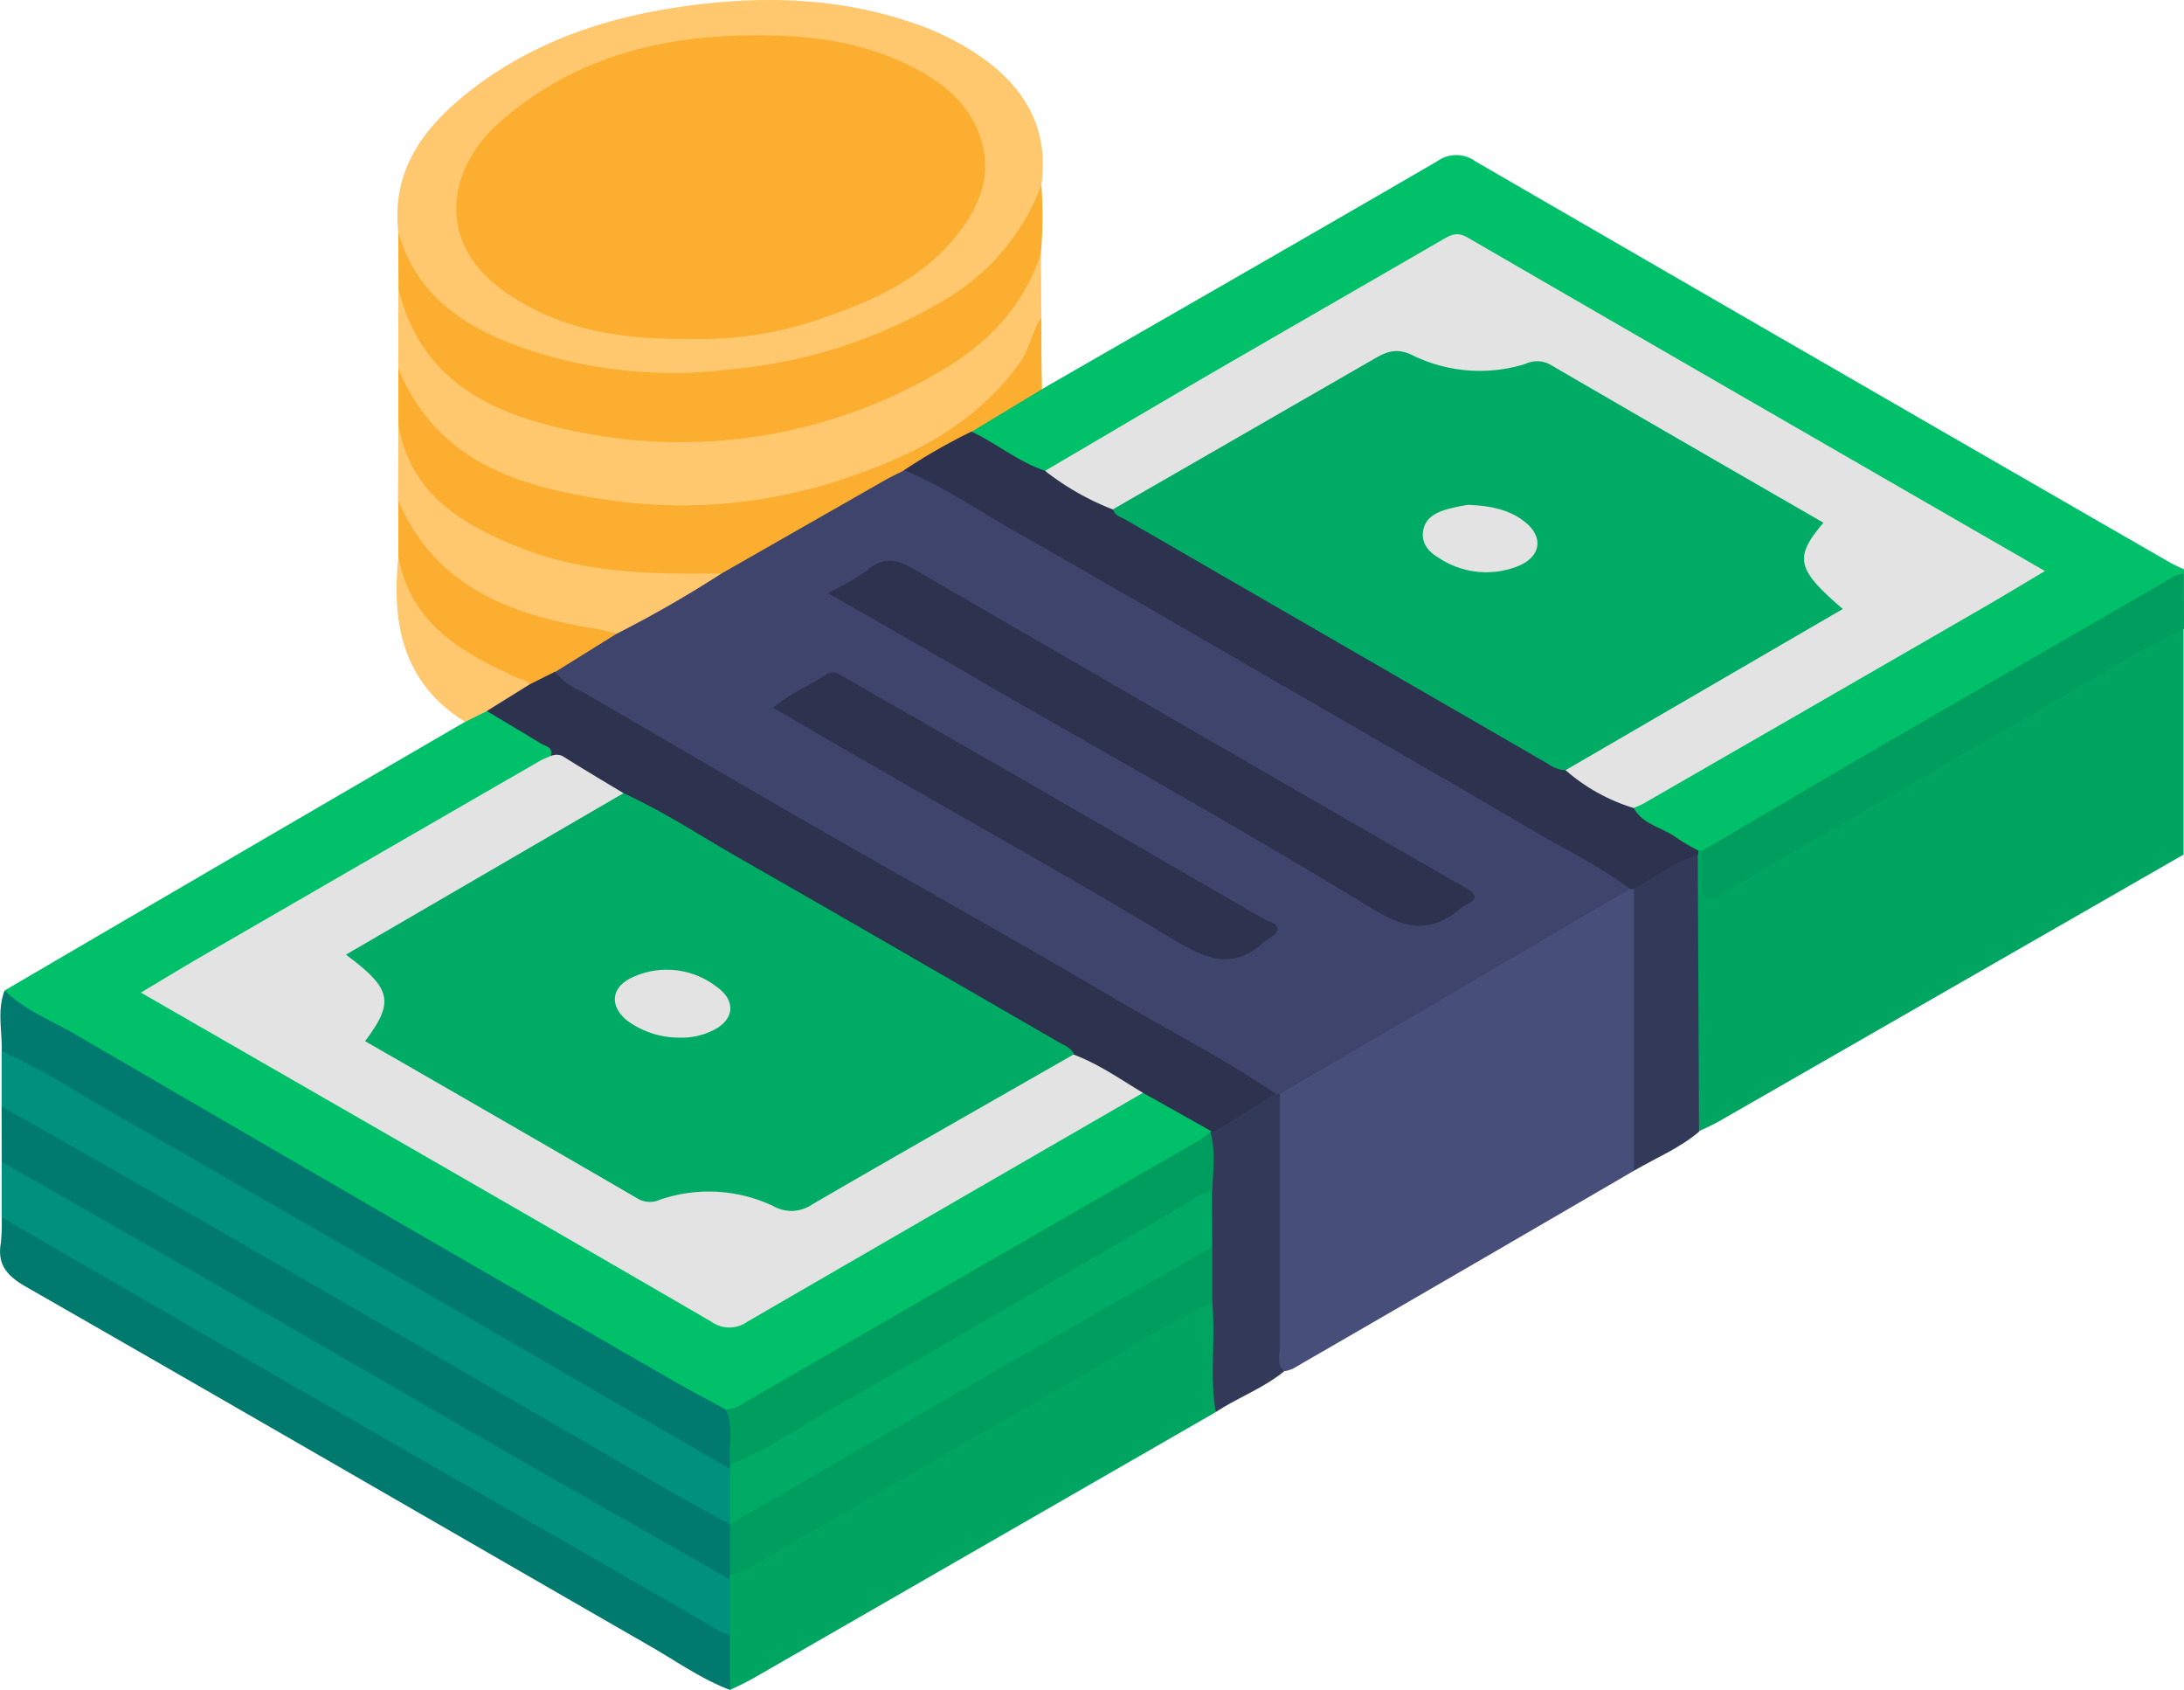 <svg xmlns="http://www.w3.org/2000/svg" viewBox="0 0 258.54 200"><defs><style>.cls-1{fill:#00c069;}.cls-2{fill:#00a561;}.cls-3{fill:#009e5e;}.cls-4{fill:#474e7a;}.cls-5{fill:#ffc86e;}.cls-6{fill:#fbae30;}.cls-7{fill:#00907e;}.cls-8{fill:#007a6e;}.cls-9{fill:#333959;}.cls-10{fill:#e3e3e3;}.cls-11{fill:#2d324e;}.cls-12{fill:#3e446b;}.cls-13{fill:#00ab65;}</style></defs><g id="Camada_2" data-name="Camada 2"><g id="Camada_1-2" data-name="Camada 1"><path class="cls-1" d="M123.35,46.05c15.63-9,31.27-17.95,46.84-27a3.83,3.83,0,0,1,4.49.06q41,23.74,82.07,47.39c.57.34,1.19.59,1.79.88v.5c-3.84,3.18-8.39,5.22-12.64,7.71-13.53,7.91-27.13,15.7-40.69,23.56a23.22,23.22,0,0,1-3.58,1.83,2.4,2.4,0,0,1-.75.08c-2.58-.86-4.68-2.6-7-3.88a1.27,1.27,0,0,1-.66-1.5c2.44-2.39,5.61-3.62,8.49-5.3,12.32-7.22,24.74-14.27,37.1-21.43,2-1.13,2-1.31-.11-2.51C217.4,54,196,41.8,174.76,29.39c-2.06-1.2-3.62-.57-5.36.44-11.11,6.46-22.21,13-33.38,19.31-4.08,2.32-8,4.91-12.29,6.91A20.21,20.21,0,0,1,115,51.19a1.25,1.25,0,0,1,.64-1.27C118.23,48.61,120.39,46.54,123.35,46.05Z"/><path class="cls-2" d="M201,100.64l.48,0c.85.81.58,1.87.64,2.85.12,2.16.3,2.3,2.13,1.25,5.68-3.26,11.36-6.55,17-9.81,11.51-6.62,22.93-13.38,34.51-19.89.81-.45,1.59-1.39,2.73-.65v26.75l-55,31.57c-.79.45-1.63.81-2.45,1.21a2.73,2.73,0,0,1-.91-2.49c-.05-9.58-.08-19.16,0-28.74a4.32,4.32,0,0,1,.23-1.24A2.32,2.32,0,0,1,201,100.64Z"/><path class="cls-3" d="M258.54,74.41c-6.15,3-12,6.67-17.92,10.09q-14.06,8.09-28.09,16.19-4.46,2.57-8.89,5.2c-1.48.88-2.31.86-2.16-1.2.1-1.34,0-2.69,0-4,6.87-4,13.71-8.07,20.59-12.06q17.08-9.9,34.18-19.76a5.5,5.5,0,0,1,2.28-1Z"/><path class="cls-1" d="M.55,117.22q13.33-7.8,26.68-15.59,13.9-8.11,27.82-16.2a3.26,3.26,0,0,1,2.73-1.64c2.36,1,4.4,2.55,6.65,3.76a1.59,1.59,0,0,1,1,2c-3.86,3-8.29,5.07-12.48,7.53C42,103.51,31,109.81,20,116.16c-.56.33-1.25.53-1.56,1.43,2.91,2,6.14,3.65,9.25,5.45,18.33,10.61,36.72,21.1,55,31.79,2.63,1.54,4.59,1.65,7.33,0q21.3-12.5,42.76-24.76a7.84,7.84,0,0,1,2.53-1.11,20.28,20.28,0,0,1,8.27,4.56,1.09,1.09,0,0,1-.07.73c-1.66,1.87-4,2.73-6.09,3.94q-24.2,14.07-48.46,28a5.15,5.15,0,0,1-3,1.07c-3.81-1.39-7.11-3.74-10.58-5.75q-36.52-21.1-73-42.23C1.48,118.85.33,118.58.55,117.22Z"/><path class="cls-4" d="M193.43,138.55q-10.68,6.22-21.36,12.42-9.51,5.52-19,11a4.69,4.69,0,0,1-.94.3c-1.43-.2-1.29-1.41-1.29-2.31,0-9.86-.26-19.72.1-29.58a4.12,4.12,0,0,1,2.37-2.76q18.94-11,37.92-21.93a2.52,2.52,0,0,1,2.36-.52,2.16,2.16,0,0,1,.44.78c.5,3,.22,6,.24,9,.05,6.6,0,13.2,0,19.79C194.22,136.05,194.37,137.42,193.43,138.55Z"/><path class="cls-5" d="M47.15,27.49c-.85-7.63,3.3-12.74,8.82-17C63,5.12,71.09,2.28,79.7.94c9.52-1.49,19-1.42,28.3,1.75a32.5,32.5,0,0,1,8.08,4c5.31,3.7,8.12,8.59,7.2,15.24-1,6.24-5.21,10.2-10.07,13.46-7.82,5.24-16.6,7.89-25.93,9a57.81,57.81,0,0,1-24.87-2.23,31.52,31.52,0,0,1-9.74-5.18C49.58,34.52,47.38,31.58,47.15,27.49Z"/><path class="cls-2" d="M143.92,167.12,89.3,198.55c-.93.53-1.92,1-2.88,1.45-1.32-2-.59-4.21-.73-6.33,0-2.07-.11-4.14.1-6.2a2.77,2.77,0,0,1,.24-.79c3.14-2.55,6.79-4.3,10.27-6.3,14.22-8.17,28.4-16.41,42.61-24.59.94-.55,1.9-1.08,2.88-1.56.79-.39,1.61-.67,2.13.43A54.65,54.65,0,0,1,143.92,167.12Z"/><path class="cls-6" d="M47.15,27.49C49.25,35,55,38.69,61.71,41.12a54.73,54.73,0,0,0,24.68,2.6,60.13,60.13,0,0,0,25.52-8.28,26.53,26.53,0,0,0,11.37-13.53,51.9,51.9,0,0,1-.06,8.08c-.91,7.13-6,11.18-11.51,14.42C98,52.49,83.08,54.76,67.47,51.63,61.74,50.49,56.35,48.36,52,44.21a14.08,14.08,0,0,1-4.83-10.16Z"/><path class="cls-5" d="M47.15,34.05c2.63,11.24,11.39,15.11,21.28,17.06a60.56,60.56,0,0,0,42.19-6.77c5.83-3.24,10.47-7.75,12.6-14.35l.06,7.57c-1.24,7.62-6.82,11.69-12.84,15.16C100,58.77,88.48,61,76.49,60.39c-8.15-.41-16-2.19-22.81-7-3.43-2.42-6-5.41-6.52-9.72C47.16,40.44,47.15,37.24,47.15,34.05Z"/><path class="cls-7" d="M86.4,186.94v6.59c-1.15.71-1.92-.23-2.73-.69C73.26,187,63,181,52.64,175Q28.07,160.84,3.51,146.66C2.3,146,.86,145.5.2,144.07v-6.56c1.2-.36,2.12.37,3,.9q26.7,15.42,53.42,30.81Q69.51,176.65,82.4,184C83.83,184.84,85.49,185.38,86.4,186.94Z"/><path class="cls-7" d="M.19,130.94v-6.57c1-.68,1.75,0,2.52.49q19.7,11.29,39.33,22.68,20.76,12,41.52,23.94c1.22.71,2.59,1.26,3.28,2.65a15.39,15.39,0,0,1,.07,5.66,1.84,1.84,0,0,1-.4.67c-1.48.34-2.57-.6-3.7-1.25q-40.24-23.29-80.54-46.5A6.27,6.27,0,0,1,.19,130.94Z"/><path class="cls-8" d="M86.39,173.83q-19-11-38-22Q29.56,141,10.71,130.19A105.47,105.47,0,0,0,.2,124.37c.07-2.38-.57-4.81.35-7.15,2.36,2.33,5.46,3.51,8.26,5.13Q44,142.86,79.31,163.19c2.17,1.26,4.39,2.41,6.59,3.62,2.15,1.8,1.06,4.13,1,6.29A1.49,1.49,0,0,1,86.39,173.83Z"/><path class="cls-8" d="M.19,130.94c6.76,3.84,13.53,7.66,20.26,11.53q15.8,9.08,31.53,18.2,13.59,7.85,27.16,15.71c2.4,1.38,4.84,2.68,7.25,4a5.69,5.69,0,0,1,0,6.06l0,.48Q73.22,179.43,60,171.89c-10.45-6-20.86-12.06-31.3-18.06Q14.48,145.64.2,137.51Z"/><path class="cls-8" d="M.2,144.07q17.6,10.19,35.21,20.35Q51.19,173.5,67,182.54c6.1,3.5,12.18,7,18.27,10.54a8.32,8.32,0,0,0,1.15.45c0,2.16,0,4.31,0,6.47-3.38-1.28-6.32-3.38-9.42-5.16C52.36,180.67,27.77,166.42,3.1,152.3c-2.24-1.28-3.45-2.6-3-5.21A21.62,21.62,0,0,0,.2,144.07Z"/><path class="cls-6" d="M47.16,43.63C51.89,55,61.88,57.74,72.64,59.27a60.27,60.27,0,0,0,28.41-3c7.7-2.65,14.73-6.45,19.65-13.31,1.2-1.67,1.44-3.73,2.58-5.39,0,2.83,0,5.66.07,8.49l-8.28,5c-2.28,2.23-5.23,3.43-7.89,5.08-6,3.37-11.85,6.83-17.76,10.26a15.47,15.47,0,0,1-4.3,2c-9.81.46-19.42-.22-28.3-5a27.5,27.5,0,0,1-5.17-3.54,11.87,11.87,0,0,1-4.49-9.65Z"/><path class="cls-9" d="M143.92,167.12c-.74-4.31,0-8.66-.41-13-1.47-2-.61-4.33-.8-6.51s0-4.41,0-6.61c0-2.37-.39-4.77.58-7.06a.7.7,0,0,1,.32,0c1.91-2.35,4.67-3.37,7.24-4.7a.86.86,0,0,1,.65.2c0,10,0,20,0,30,0,1-.41,2,.53,2.84C149.6,164.27,146.57,165.38,143.92,167.12Z"/><path class="cls-9" d="M193.43,138.55V105.2c2-2.3,4.34-4,7.55-4.08l.15,32.82C198.81,135.89,196,137.06,193.43,138.55Z"/><path class="cls-5" d="M47.16,50.21c1.38,8.31,7.59,11.9,14.53,14.65,7.63,3,15.67,3.12,23.71,3a.85.85,0,0,1-.47,1c-3.55,2.14-7.07,4.34-10.76,6.22a3.14,3.14,0,0,1-1.45.32,41.38,41.38,0,0,1-17-5.28,25.92,25.92,0,0,1-6.44-5.59,10.94,10.94,0,0,1-2.17-5.29C47.15,56.25,47.16,53.23,47.16,50.21Z"/><path class="cls-6" d="M47.15,59.27C51.58,69.53,60.54,72.8,70.56,74.42c.82.14,1.63.37,2.44.56-.18,1.44-1.5,1.64-2.45,2.23-1.49.93-3,1.81-4.5,2.72-1.11.5-2.12,1.3-3.43,1.3A30.29,30.29,0,0,1,51.54,75c-2.69-2.52-4.45-5.38-4.38-9.18Z"/><path class="cls-5" d="M47.16,65.85c1.45,8.07,7.65,11.46,14.25,14.45.44.2,1,.17,1.28.68-1,2.09-3,2.66-5.06,3.18l-2.58,1.27C47.66,80.82,46.33,73.77,47.16,65.85Z"/><path class="cls-10" d="M123.75,55.7c6.43-3.77,12.85-7.57,19.3-11.32,9.22-5.35,18.46-10.65,27.69-16,.94-.54,1.7-1,2.94-.3,22.65,13.13,45.34,26.2,68.4,39.5-2.63,1.57-5,3-7.4,4.39q-20.06,11.58-40.14,23.14c-.36.2-.76.34-1.14.51-.19.15-.44.38-.64.32-2.94-1-5.86-1.94-7.58-4.82.56-1.26,1.79-1.73,2.86-2.35q13.31-7.69,26.62-15.39c2.23-1.29,2.21-1.32.4-3.12-2.15-2.12-2.61-4.45-1-7,1-1.63-.22-1.88-1.1-2.39-8.51-4.91-17-9.77-25.52-14.77-2.89-1.71-5.53-2.89-9.17-2.05a16.89,16.89,0,0,1-11.32-1.42,3.85,3.85,0,0,0-4,.38c-9.54,5.65-19.17,11.16-28.78,16.69a6,6,0,0,1-2.28,1C128.73,59.69,125.62,58.7,123.75,55.7Z"/><path class="cls-11" d="M185.33,91.15a22,22,0,0,0,8.07,4.48c1.09,2,3.43,2.29,5.08,3.53a22.62,22.62,0,0,0,2.53,1.48.82.82,0,0,1,0,.49c-2.77.88-5.06,2.65-7.55,4.07h-.49c-3.8-1.23-7-3.62-10.38-5.58Q145.78,78.41,109,57.14c-.71-.41-1.57-.65-2-1.48a68.43,68.43,0,0,1,8-4.58c3,1.4,5.52,3.57,8.68,4.62a31.47,31.47,0,0,0,8,4.57c4.26,1.64,7.95,4.3,11.87,6.54,13.34,7.61,26.56,15.4,39.9,23A3.86,3.86,0,0,1,185.33,91.15Z"/><path class="cls-10" d="M135.35,129.31q-23.44,13.53-46.86,27.1a3.68,3.68,0,0,1-4.3,0c-22.36-13-44.77-25.84-67.51-38.94,2.69-1.6,5.15-3.11,7.65-4.55Q44.18,101.43,64,90c.36-.2.76-.34,1.14-.51a1.15,1.15,0,0,1,1.51-.5,42.42,42.42,0,0,1,6.85,4,1.08,1.08,0,0,1,.37,1.12c-2.42,2.29-5.49,3.56-8.31,5.2q-10.45,6.11-21,12.12c-2.34,1.34-2.32,1.37-.39,3.43,2.11,2.25,2.56,4.25,1,6.58-1,1.53-.33,2,.82,2.62,4.5,2.47,8.86,5.18,13.33,7.69,5.21,2.92,10.36,5.94,15.53,8.92a3.91,3.91,0,0,0,3.34.52,18.94,18.94,0,0,1,13.55.9,4.51,4.51,0,0,0,4.5-.41c9.22-5.38,18.51-10.65,27.72-16.06a7.14,7.14,0,0,1,3.25-1.29C130.28,125.49,133.32,126.57,135.35,129.31Z"/><path class="cls-11" d="M73.81,93.87C71.4,92.41,69,91,66.61,89.49a1.63,1.63,0,0,0-1.43,0c.36-1.11-.63-1.17-1.2-1.52-2.1-1.29-4.23-2.55-6.35-3.82L62.69,81l3-1.5c3.71,1.59,7.06,3.86,10.54,5.86Q112.17,106,148,126.78c1.13.66,2.78.91,3,2.65L143.62,134l-8.27-4.64c-2.69-1.61-5.26-3.43-8.22-4.54-5.52-2.47-10.54-5.83-15.78-8.8-12-6.82-23.91-13.86-35.95-20.66C74.77,95,74,94.78,73.81,93.87Z"/><path class="cls-3" d="M143.3,134c.63,2.33.29,4.7.21,7.06-3.94,3-8.41,5.21-12.68,7.7-13.56,7.92-27.2,15.69-40.77,23.58-1.09.64-2.12,1.79-3.63,1-.24-2.17.49-4.42-.53-6.52a3.92,3.92,0,0,0,2.08-.74q26.92-15.57,53.9-31.08C142.38,134.7,142.83,134.31,143.3,134Z"/><path class="cls-12" d="M151,129.43c-6.17-4.18-12.81-7.56-19.22-11.34C121.34,111.93,110.75,106,100.22,100s-21-12.16-31.51-18.26a7.73,7.73,0,0,1-3-2.21L73,75a138.5,138.5,0,0,0,12.4-7.12L104.81,56.8c.73-.41,1.49-.76,2.23-1.14,4.53,1.82,8.53,4.61,12.74,7,10.7,6.09,21.35,12.27,32,18.43C161.86,86.91,172,92.72,182,98.6c3.68,2.15,7.52,4,10.95,6.6l-23.19,13.6q-9.1,5.34-18.24,10.65Z"/><path class="cls-6" d="M81.61,40.11C73.35,40.19,66.27,39,60,34.7c-8.16-5.49-7.58-14.35-.71-20.36,8.2-7.16,18-9.93,28.76-10.15,7.33-.15,14.4.62,20.92,4.25,3.47,1.94,6.22,4.51,7.3,8.54,1,3.82-.24,7.09-2.43,10.1-3.94,5.41-9.71,8.21-15.74,10.31A43.82,43.82,0,0,1,81.61,40.11Z"/><path class="cls-3" d="M143.51,147.58v6.57c-5,2.32-9.63,5.32-14.4,8.06q-14,8.06-28,16.15L89.6,185a8.93,8.93,0,0,1-3.17,1.44q0-3,0-6.06h0a6.08,6.08,0,0,1,2.63-2.26c16.85-9.75,33.73-19.43,50.56-29.21C140.8,148.25,141.91,147.15,143.51,147.58Z"/><path class="cls-13" d="M143.51,147.58q-14.4,8.22-28.8,16.46-14.17,8.15-28.28,16.36,0-3.28,0-6.57c0-.17,0-.33,0-.5,4.52-1.79,8.49-4.61,12.7-7,10.41-5.87,20.71-11.93,31.05-17.91q5.53-3.21,11-6.44a5,5,0,0,1,2.28-1Z"/><path class="cls-13" d="M185.33,91.15a3.78,3.78,0,0,1-2.09-.76q-25-14.44-50-28.89c-.55-.32-1.28-.46-1.48-1.23q15.48-8.91,31-17.85c1.52-.89,2.7-1.25,4.53-.34a18.11,18.11,0,0,0,13.25,1,3.28,3.28,0,0,1,2.85,0q16.2,9.42,32.47,18.78c-3.51,4.13-3.2,5.5,2.29,10.21Z"/><path class="cls-13" d="M73.81,93.87c4.8,2.19,9.2,5.11,13.77,7.72,12.64,7.22,25.23,14.52,37.83,21.79.64.37,1.4.62,1.72,1.39-10.34,5.92-20.7,11.79-31,17.78a4.32,4.32,0,0,1-4.58.19A17.82,17.82,0,0,0,78.07,142a2.8,2.8,0,0,1-2.59-.16q-16.1-9.34-32.26-18.62c3.49-4.66,3.16-6.2-2.27-10.24Z"/><path class="cls-11" d="M98,70.19a32.15,32.15,0,0,0,4.76-2.77c2-1.71,3.69-1.08,5.64.06q24.13,14,48.31,27.94,8.39,4.85,16.78,9.65c1.21.69,1.6,1.26.08,2a1.67,1.67,0,0,0-.44.23c-3.36,3-6.36,2.86-10.39.41-14.75-9-29.8-17.42-44.75-26C111.47,77.88,104.92,74.15,98,70.19Z"/><path class="cls-11" d="M91.54,83.76c2-1.77,4.26-2.54,6.17-3.88,1-.69,1.77,0,2.53.44q10.49,6,20.94,12,14.25,8.24,28.5,16.48c.57.33,1.52.45,1.53,1.16s-1,1-1.54,1.48c-3.65,3.42-6.88,2.07-10.66-.19-11.56-7-23.35-13.52-35-20.26C99.86,88.64,95.78,86.23,91.54,83.76Z"/><path class="cls-10" d="M173.78,59.75c2.74.11,4.95.57,6.79,2.06,2.14,1.73,1.85,4-.7,5.12a10.11,10.11,0,0,1-9.41-.82c-1.19-.68-2.21-1.67-2-3.22s1.45-2.2,2.77-2.6A22.86,22.86,0,0,1,173.78,59.75Z"/><path class="cls-10" d="M80.45,122.8a10.37,10.37,0,0,1-6.29-2.08c-2-1.69-1.82-3.85.59-5a9.63,9.63,0,0,1,10,1c2.52,1.72,2.19,4.13-.6,5.34A8.21,8.21,0,0,1,80.45,122.8Z"/></g></g></svg>